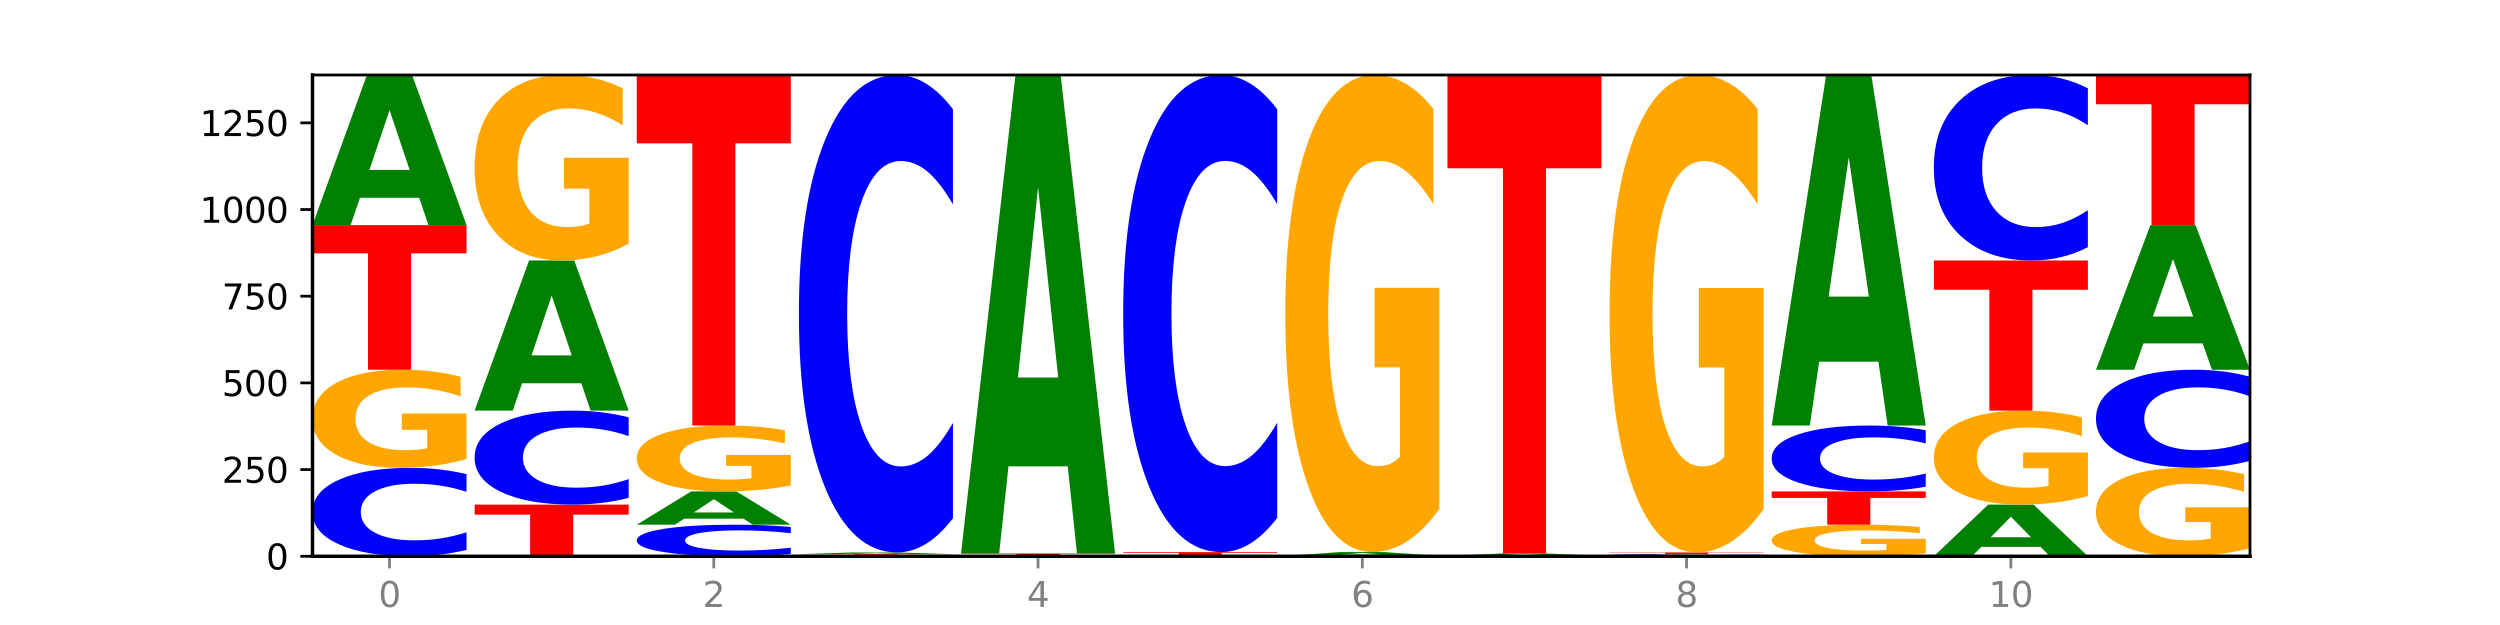 <?xml version="1.0" encoding="utf-8" standalone="no"?>
<!DOCTYPE svg PUBLIC "-//W3C//DTD SVG 1.1//EN"
  "http://www.w3.org/Graphics/SVG/1.1/DTD/svg11.dtd">
<svg xmlns:xlink="http://www.w3.org/1999/xlink" width="720pt" height="180pt" viewBox="0 0 720 180" xmlns="http://www.w3.org/2000/svg" version="1.1">
 <defs>
  <style type="text/css">*{stroke-linejoin: round; stroke-linecap: butt}</style>
 </defs>
 <g id="figure_1">
  <g id="patch_1">
   <path d="M 0 180 
L 720 180 
L 720 0 
L 0 0 
z
" style="fill: #ffffff"/>
  </g>
  <g id="axes_1">
   <g id="patch_2">
    <path d="M 90 160.2 
L 648 160.2 
L 648 21.6 
L 90 21.6 
z
" style="fill: #ffffff"/>
   </g>
   <g id="line2d_1">
    <path d="M 90 160.2 
L 648 160.2 
" clip-path="url(#p8ca50fb19c)" style="fill: none; stroke: #000000; stroke-width: 0.5; stroke-linecap: square"/>
   </g>
   <g id="patch_3">
    <path d="M 134.36 158.375 
Q 130.649 159.28 126.637 159.737 
Q 122.624 160.2 118.254 160.2 
Q 105.222 160.2 97.611 156.771 
Q 90 153.341 90 147.476 
Q 90 141.59 97.611 138.166 
Q 105.222 134.737 118.254 134.737 
Q 122.624 134.737 126.637 135.2 
Q 130.649 135.657 134.36 136.562 
L 134.36 141.638 
Q 130.616 140.438 126.983 139.881 
Q 123.351 139.323 119.339 139.323 
Q 112.141 139.323 108.017 141.496 
Q 103.904 143.663 103.904 147.476 
Q 103.904 151.274 108.017 153.446 
Q 112.141 155.613 119.339 155.613 
Q 123.351 155.613 126.983 155.056 
Q 130.616 154.493 134.36 153.294 
L 134.36 158.375 
z
" clip-path="url(#p8ca50fb19c)" style="fill: #0000ff"/>
   </g>
   <g id="patch_4">
    <path d="M 134.36 132.18 
Q 129.886 133.458 125.074 134.1 
Q 120.263 134.737 115.133 134.737 
Q 103.541 134.737 96.77 130.931 
Q 90 127.125 90 120.616 
Q 90 114.031 96.89 110.254 
Q 103.789 106.478 115.789 106.478 
Q 120.412 106.478 124.647 106.991 
Q 128.892 107.499 132.65 108.503 
L 132.65 114.136 
Q 128.773 112.846 124.935 112.21 
Q 121.098 111.568 117.24 111.568 
Q 110.102 111.568 106.235 113.914 
Q 102.367 116.255 102.367 120.616 
Q 102.367 124.936 106.096 127.294 
Q 109.824 129.646 116.684 129.646 
Q 118.553 129.646 120.153 129.512 
Q 121.754 129.372 123.026 129.08 
L 123.026 123.791 
L 115.719 123.791 
L 115.719 119.081 
L 134.36 119.081 
L 134.36 132.18 
z
" clip-path="url(#p8ca50fb19c)" style="fill: #ffa600"/>
   </g>
   <g id="patch_5">
    <path d="M 90 64.838 
L 134.36 64.838 
L 134.36 72.959 
L 118.401 72.959 
L 118.401 106.478 
L 105.99 106.478 
L 105.99 72.959 
L 90 72.959 
L 90 64.838 
z
" clip-path="url(#p8ca50fb19c)" style="fill: #ff0000"/>
   </g>
   <g id="patch_6">
    <path d="M 120.728 56.961 
L 103.668 56.961 
L 100.974 64.838 
L 90 64.838 
L 105.672 21.6 
L 118.687 21.6 
L 134.36 64.838 
L 123.395 64.838 
L 120.728 56.961 
z
M 106.389 48.936 
L 117.98 48.936 
L 112.194 31.738 
L 106.389 48.936 
z
" clip-path="url(#p8ca50fb19c)" style="fill: #008000"/>
   </g>
   <g id="patch_7">
    <path d="M 136.695 145.321 
L 181.054 145.321 
L 181.054 148.223 
L 165.095 148.223 
L 165.095 160.2 
L 152.685 160.2 
L 152.685 148.223 
L 136.695 148.223 
L 136.695 145.321 
z
" clip-path="url(#p8ca50fb19c)" style="fill: #ff0000"/>
   </g>
   <g id="patch_8">
    <path d="M 181.054 143.382 
Q 177.344 144.343 173.331 144.83 
Q 169.319 145.321 164.949 145.321 
Q 151.917 145.321 144.306 141.677 
Q 136.695 138.032 136.695 131.799 
Q 136.695 125.544 144.306 121.905 
Q 151.917 118.261 164.949 118.261 
Q 169.319 118.261 173.331 118.752 
Q 177.344 119.239 181.054 120.2 
L 181.054 125.595 
Q 177.31 124.32 173.678 123.727 
Q 170.045 123.135 166.033 123.135 
Q 158.835 123.135 154.711 125.444 
Q 150.598 127.747 150.598 131.799 
Q 150.598 135.835 154.711 138.144 
Q 158.835 140.447 166.033 140.447 
Q 170.045 140.447 173.678 139.854 
Q 177.31 139.256 181.054 137.982 
L 181.054 143.382 
z
" clip-path="url(#p8ca50fb19c)" style="fill: #0000ff"/>
   </g>
   <g id="patch_9">
    <path d="M 167.423 110.384 
L 150.363 110.384 
L 147.669 118.261 
L 136.695 118.261 
L 152.367 75.023 
L 165.382 75.023 
L 181.054 118.261 
L 170.089 118.261 
L 167.423 110.384 
z
M 153.083 102.359 
L 164.675 102.359 
L 158.888 85.16 
L 153.083 102.359 
z
" clip-path="url(#p8ca50fb19c)" style="fill: #008000"/>
   </g>
   <g id="patch_10">
    <path d="M 181.054 70.189 
Q 176.581 72.606 171.769 73.82 
Q 166.957 75.023 161.827 75.023 
Q 150.235 75.023 143.465 67.828 
Q 136.695 60.633 136.695 48.328 
Q 136.695 35.88 143.584 28.74 
Q 150.484 21.6 162.483 21.6 
Q 167.106 21.6 171.341 22.571 
Q 175.586 23.531 179.344 25.429 
L 179.344 36.079 
Q 175.467 33.64 171.63 32.437 
Q 167.792 31.223 163.935 31.223 
Q 156.797 31.223 152.929 35.659 
Q 149.062 40.084 149.062 48.328 
Q 149.062 56.494 152.79 60.953 
Q 156.518 65.4 163.378 65.4 
Q 165.247 65.4 166.848 65.146 
Q 168.448 64.881 169.721 64.329 
L 169.721 54.331 
L 162.414 54.331 
L 162.414 45.426 
L 181.054 45.426 
L 181.054 70.189 
z
" clip-path="url(#p8ca50fb19c)" style="fill: #ffa600"/>
   </g>
   <g id="patch_11">
    <path d="M 227.749 159.549 
Q 224.038 159.872 220.026 160.035 
Q 216.014 160.2 211.644 160.2 
Q 198.612 160.2 191 158.976 
Q 183.389 157.752 183.389 155.659 
Q 183.389 153.559 191 152.337 
Q 198.612 151.113 211.644 151.113 
Q 216.014 151.113 220.026 151.278 
Q 224.038 151.442 227.749 151.764 
L 227.749 153.576 
Q 224.005 153.148 220.372 152.949 
Q 216.74 152.75 212.728 152.75 
Q 205.53 152.75 201.406 153.525 
Q 197.293 154.298 197.293 155.659 
Q 197.293 157.015 201.406 157.79 
Q 205.53 158.563 212.728 158.563 
Q 216.74 158.563 220.372 158.364 
Q 224.005 158.163 227.749 157.735 
L 227.749 159.549 
z
" clip-path="url(#p8ca50fb19c)" style="fill: #0000ff"/>
   </g>
   <g id="patch_12">
    <path d="M 214.117 149.367 
L 197.057 149.367 
L 194.363 151.113 
L 183.389 151.113 
L 199.062 141.527 
L 212.077 141.527 
L 227.749 151.113 
L 216.784 151.113 
L 214.117 149.367 
z
M 199.778 147.588 
L 211.369 147.588 
L 205.583 143.775 
L 199.778 147.588 
z
" clip-path="url(#p8ca50fb19c)" style="fill: #008000"/>
   </g>
   <g id="patch_13">
    <path d="M 227.749 139.81 
Q 223.275 140.669 218.463 141.1 
Q 213.652 141.527 208.522 141.527 
Q 196.93 141.527 190.159 138.972 
Q 183.389 136.416 183.389 132.047 
Q 183.389 127.626 190.279 125.09 
Q 197.178 122.554 209.178 122.554 
Q 213.801 122.554 218.036 122.899 
Q 222.281 123.24 226.039 123.914 
L 226.039 127.696 
Q 222.162 126.83 218.324 126.403 
Q 214.487 125.972 210.629 125.972 
Q 203.491 125.972 199.624 127.547 
Q 195.757 129.119 195.757 132.047 
Q 195.757 134.947 199.485 136.53 
Q 203.213 138.109 210.073 138.109 
Q 211.942 138.109 213.542 138.019 
Q 215.143 137.925 216.415 137.729 
L 216.415 134.179 
L 209.108 134.179 
L 209.108 131.016 
L 227.749 131.016 
L 227.749 139.81 
z
" clip-path="url(#p8ca50fb19c)" style="fill: #ffa600"/>
   </g>
   <g id="patch_14">
    <path d="M 183.389 21.6 
L 227.749 21.6 
L 227.749 41.289 
L 211.79 41.289 
L 211.79 122.554 
L 199.379 122.554 
L 199.379 41.289 
L 183.389 41.289 
L 183.389 21.6 
z
" clip-path="url(#p8ca50fb19c)" style="fill: #ff0000"/>
   </g>
   <g id="patch_15">
    <path d="M 274.444 160.173 
Q 269.97 160.186 265.158 160.193 
Q 260.346 160.2 255.216 160.2 
Q 243.624 160.2 236.854 160.16 
Q 230.084 160.119 230.084 160.05 
Q 230.084 159.981 236.973 159.94 
Q 243.873 159.9 255.872 159.9 
Q 260.495 159.9 264.73 159.906 
Q 268.976 159.911 272.734 159.922 
L 272.734 159.982 
Q 268.856 159.968 265.019 159.961 
Q 261.181 159.954 257.324 159.954 
Q 250.186 159.954 246.318 159.979 
Q 242.451 160.004 242.451 160.05 
Q 242.451 160.096 246.179 160.121 
Q 249.907 160.146 256.767 160.146 
Q 258.636 160.146 260.237 160.145 
Q 261.837 160.143 263.11 160.14 
L 263.11 160.084 
L 255.803 160.084 
L 255.803 160.034 
L 274.444 160.034 
L 274.444 160.173 
z
" clip-path="url(#p8ca50fb19c)" style="fill: #ffa600"/>
   </g>
   <g id="patch_16">
    <path d="M 230.084 159.601 
L 274.444 159.601 
L 274.444 159.659 
L 258.484 159.659 
L 258.484 159.9 
L 246.074 159.9 
L 246.074 159.659 
L 230.084 159.659 
L 230.084 159.601 
z
" clip-path="url(#p8ca50fb19c)" style="fill: #ff0000"/>
   </g>
   <g id="patch_17">
    <path d="M 260.812 159.51 
L 243.752 159.51 
L 241.058 159.601 
L 230.084 159.601 
L 245.756 159.102 
L 258.771 159.102 
L 274.444 159.601 
L 263.478 159.601 
L 260.812 159.51 
z
M 246.473 159.417 
L 258.064 159.417 
L 252.277 159.219 
L 246.473 159.417 
z
" clip-path="url(#p8ca50fb19c)" style="fill: #008000"/>
   </g>
   <g id="patch_18">
    <path d="M 274.444 149.246 
Q 270.733 154.131 266.721 156.602 
Q 262.708 159.102 258.338 159.102 
Q 245.306 159.102 237.695 140.582 
Q 230.084 122.063 230.084 90.393 
Q 230.084 58.61 237.695 40.119 
Q 245.306 21.6 258.338 21.6 
Q 262.708 21.6 266.721 24.1 
Q 270.733 26.571 274.444 31.456 
L 274.444 58.865 
Q 270.699 52.389 267.067 49.379 
Q 263.435 46.368 259.422 46.368 
Q 252.224 46.368 248.1 58.099 
Q 243.987 69.801 243.987 90.393 
Q 243.987 110.901 248.1 122.631 
Q 252.224 134.334 259.422 134.334 
Q 263.435 134.334 267.067 131.323 
Q 270.699 128.284 274.444 121.808 
L 274.444 149.246 
z
" clip-path="url(#p8ca50fb19c)" style="fill: #0000ff"/>
   </g>
   <g id="patch_19">
    <path d="M 321.138 160.193 
Q 317.427 160.196 313.415 160.198 
Q 309.403 160.2 305.033 160.2 
Q 292.001 160.2 284.389 160.187 
Q 276.778 160.173 276.778 160.15 
Q 276.778 160.127 284.389 160.114 
Q 292.001 160.1 305.033 160.1 
Q 309.403 160.1 313.415 160.102 
Q 317.427 160.104 321.138 160.107 
L 321.138 160.127 
Q 317.394 160.123 313.762 160.12 
Q 310.129 160.118 306.117 160.118 
Q 298.919 160.118 294.795 160.127 
Q 290.682 160.135 290.682 160.15 
Q 290.682 160.165 294.795 160.174 
Q 298.919 160.182 306.117 160.182 
Q 310.129 160.182 313.762 160.18 
Q 317.394 160.178 321.138 160.173 
L 321.138 160.193 
z
" clip-path="url(#p8ca50fb19c)" style="fill: #0000ff"/>
   </g>
   <g id="patch_20">
    <path d="M 276.778 159.401 
L 321.138 159.401 
L 321.138 159.537 
L 305.179 159.537 
L 305.179 160.1 
L 292.768 160.1 
L 292.768 159.537 
L 276.778 159.537 
L 276.778 159.401 
z
" clip-path="url(#p8ca50fb19c)" style="fill: #ff0000"/>
   </g>
   <g id="patch_21">
    <path d="M 307.506 134.298 
L 290.446 134.298 
L 287.753 159.401 
L 276.778 159.401 
L 292.451 21.6 
L 305.466 21.6 
L 321.138 159.401 
L 310.173 159.401 
L 307.506 134.298 
z
M 293.167 108.722 
L 304.758 108.722 
L 298.972 53.909 
L 293.167 108.722 
z
" clip-path="url(#p8ca50fb19c)" style="fill: #008000"/>
   </g>
   <g id="patch_22">
    <path d="M 354.201 160.182 
L 337.141 160.182 
L 334.447 160.2 
L 323.473 160.2 
L 339.145 160.1 
L 352.16 160.1 
L 367.833 160.2 
L 356.867 160.2 
L 354.201 160.182 
z
M 339.862 160.163 
L 351.453 160.163 
L 345.666 160.124 
L 339.862 160.163 
z
" clip-path="url(#p8ca50fb19c)" style="fill: #008000"/>
   </g>
   <g id="patch_23">
    <path d="M 323.473 159.002 
L 367.833 159.002 
L 367.833 159.216 
L 351.873 159.216 
L 351.873 160.1 
L 339.463 160.1 
L 339.463 159.216 
L 323.473 159.216 
L 323.473 159.002 
z
" clip-path="url(#p8ca50fb19c)" style="fill: #ff0000"/>
   </g>
   <g id="patch_24">
    <path d="M 367.833 149.153 
Q 364.122 154.035 360.11 156.504 
Q 356.097 159.002 351.727 159.002 
Q 338.695 159.002 331.084 140.496 
Q 323.473 121.99 323.473 90.343 
Q 323.473 58.583 331.084 40.106 
Q 338.695 21.6 351.727 21.6 
Q 356.097 21.6 360.11 24.098 
Q 364.122 26.567 367.833 31.449 
L 367.833 58.838 
Q 364.088 52.367 360.456 49.358 
Q 356.824 46.35 352.811 46.35 
Q 345.614 46.35 341.489 58.072 
Q 337.376 69.766 337.376 90.343 
Q 337.376 110.836 341.489 122.558 
Q 345.614 134.252 352.811 134.252 
Q 356.824 134.252 360.456 131.243 
Q 364.088 128.206 367.833 121.735 
L 367.833 149.153 
z
" clip-path="url(#p8ca50fb19c)" style="fill: #0000ff"/>
   </g>
   <g id="patch_25">
    <path d="M 370.167 160.1 
L 414.527 160.1 
L 414.527 160.12 
L 398.568 160.12 
L 398.568 160.2 
L 386.158 160.2 
L 386.158 160.12 
L 370.167 160.12 
L 370.167 160.1 
z
" clip-path="url(#p8ca50fb19c)" style="fill: #ff0000"/>
   </g>
   <g id="patch_26">
    <path d="M 400.895 159.9 
L 383.835 159.9 
L 381.142 160.1 
L 370.167 160.1 
L 385.84 159.002 
L 398.855 159.002 
L 414.527 160.1 
L 403.562 160.1 
L 400.895 159.9 
z
M 386.556 159.696 
L 398.147 159.696 
L 392.361 159.259 
L 386.556 159.696 
z
" clip-path="url(#p8ca50fb19c)" style="fill: #008000"/>
   </g>
   <g id="patch_27">
    <path d="M 414.527 146.57 
Q 410.053 152.786 405.242 155.908 
Q 400.43 159.002 395.3 159.002 
Q 383.708 159.002 376.938 140.496 
Q 370.167 121.99 370.167 90.343 
Q 370.167 58.328 377.057 39.964 
Q 383.956 21.6 395.956 21.6 
Q 400.579 21.6 404.814 24.098 
Q 409.059 26.567 412.817 31.449 
L 412.817 58.838 
Q 408.94 52.566 405.102 49.472 
Q 401.265 46.35 397.408 46.35 
Q 390.269 46.35 386.402 57.76 
Q 382.535 69.141 382.535 90.343 
Q 382.535 111.347 386.263 122.814 
Q 389.991 134.252 396.851 134.252 
Q 398.72 134.252 400.321 133.599 
Q 401.921 132.918 403.194 131.499 
L 403.194 105.784 
L 395.887 105.784 
L 395.887 82.879 
L 414.527 82.879 
L 414.527 146.57 
z
" clip-path="url(#p8ca50fb19c)" style="fill: #ffa600"/>
   </g>
   <g id="patch_28">
    <path d="M 461.222 160.191 
Q 456.748 160.195 451.936 160.198 
Q 447.124 160.2 441.995 160.2 
Q 430.403 160.2 423.632 160.187 
Q 416.862 160.173 416.862 160.15 
Q 416.862 160.127 423.752 160.113 
Q 430.651 160.1 442.651 160.1 
Q 447.274 160.1 451.509 160.102 
Q 455.754 160.104 459.512 160.107 
L 459.512 160.127 
Q 455.635 160.123 451.797 160.12 
Q 447.96 160.118 444.102 160.118 
Q 436.964 160.118 433.097 160.126 
Q 429.229 160.135 429.229 160.15 
Q 429.229 160.165 432.958 160.174 
Q 436.686 160.182 443.545 160.182 
Q 445.414 160.182 447.015 160.182 
Q 448.616 160.181 449.888 160.18 
L 449.888 160.161 
L 442.581 160.161 
L 442.581 160.145 
L 461.222 160.145 
L 461.222 160.191 
z
" clip-path="url(#p8ca50fb19c)" style="fill: #ffa600"/>
   </g>
   <g id="patch_29">
    <path d="M 447.59 159.973 
L 430.53 159.973 
L 427.836 160.1 
L 416.862 160.1 
L 432.534 159.401 
L 445.549 159.401 
L 461.222 160.1 
L 450.257 160.1 
L 447.59 159.973 
z
M 433.251 159.843 
L 444.842 159.843 
L 439.055 159.565 
L 433.251 159.843 
z
" clip-path="url(#p8ca50fb19c)" style="fill: #008000"/>
   </g>
   <g id="patch_30">
    <path d="M 416.862 21.6 
L 461.222 21.6 
L 461.222 48.475 
L 445.263 48.475 
L 445.263 159.401 
L 432.852 159.401 
L 432.852 48.475 
L 416.862 48.475 
L 416.862 21.6 
z
" clip-path="url(#p8ca50fb19c)" style="fill: #ff0000"/>
   </g>
   <g id="patch_31">
    <path d="M 494.285 160.145 
L 477.225 160.145 
L 474.531 160.2 
L 463.556 160.2 
L 479.229 159.9 
L 492.244 159.9 
L 507.916 160.2 
L 496.951 160.2 
L 494.285 160.145 
z
M 479.945 160.09 
L 491.536 160.09 
L 485.75 159.971 
L 479.945 160.09 
z
" clip-path="url(#p8ca50fb19c)" style="fill: #008000"/>
   </g>
   <g id="patch_32">
    <path d="M 507.916 159.879 
Q 504.206 159.89 500.193 159.895 
Q 496.181 159.9 491.811 159.9 
Q 478.779 159.9 471.168 159.86 
Q 463.556 159.82 463.556 159.751 
Q 463.556 159.681 471.168 159.641 
Q 478.779 159.601 491.811 159.601 
Q 496.181 159.601 500.193 159.606 
Q 504.206 159.612 507.916 159.622 
L 507.916 159.682 
Q 504.172 159.668 500.54 159.661 
Q 496.907 159.655 492.895 159.655 
Q 485.697 159.655 481.573 159.68 
Q 477.46 159.706 477.46 159.751 
Q 477.46 159.795 481.573 159.821 
Q 485.697 159.846 492.895 159.846 
Q 496.907 159.846 500.54 159.84 
Q 504.172 159.833 507.916 159.819 
L 507.916 159.879 
z
" clip-path="url(#p8ca50fb19c)" style="fill: #0000ff"/>
   </g>
   <g id="patch_33">
    <path d="M 463.556 159.102 
L 507.916 159.102 
L 507.916 159.199 
L 491.957 159.199 
L 491.957 159.601 
L 479.547 159.601 
L 479.547 159.199 
L 463.556 159.199 
L 463.556 159.102 
z
" clip-path="url(#p8ca50fb19c)" style="fill: #ff0000"/>
   </g>
   <g id="patch_34">
    <path d="M 507.916 146.661 
Q 503.443 152.881 498.631 156.006 
Q 493.819 159.102 488.689 159.102 
Q 477.097 159.102 470.327 140.582 
Q 463.556 122.063 463.556 90.393 
Q 463.556 58.354 470.446 39.977 
Q 477.346 21.6 489.345 21.6 
Q 493.968 21.6 498.203 24.1 
Q 502.448 26.571 506.206 31.456 
L 506.206 58.865 
Q 502.329 52.588 498.492 49.492 
Q 494.654 46.368 490.797 46.368 
Q 483.659 46.368 479.791 57.786 
Q 475.924 69.176 475.924 90.393 
Q 475.924 111.412 479.652 122.887 
Q 483.38 134.334 490.24 134.334 
Q 492.109 134.334 493.71 133.68 
Q 495.31 132.999 496.583 131.579 
L 496.583 105.845 
L 489.276 105.845 
L 489.276 82.923 
L 507.916 82.923 
L 507.916 146.661 
z
" clip-path="url(#p8ca50fb19c)" style="fill: #ffa600"/>
   </g>
   <g id="patch_35">
    <path d="M 554.611 159.378 
Q 550.137 159.789 545.325 159.995 
Q 540.514 160.2 535.384 160.2 
Q 523.792 160.2 517.021 158.976 
Q 510.251 157.752 510.251 155.659 
Q 510.251 153.542 517.141 152.328 
Q 524.04 151.113 536.04 151.113 
Q 540.663 151.113 544.898 151.278 
Q 549.143 151.442 552.901 151.764 
L 552.901 153.576 
Q 549.024 153.161 545.186 152.956 
Q 541.349 152.75 537.491 152.75 
Q 530.353 152.75 526.486 153.504 
Q 522.619 154.257 522.619 155.659 
Q 522.619 157.048 526.347 157.807 
Q 530.075 158.563 536.935 158.563 
Q 538.804 158.563 540.404 158.52 
Q 542.005 158.475 543.277 158.381 
L 543.277 156.68 
L 535.97 156.68 
L 535.97 155.166 
L 554.611 155.166 
L 554.611 159.378 
z
" clip-path="url(#p8ca50fb19c)" style="fill: #ffa600"/>
   </g>
   <g id="patch_36">
    <path d="M 510.251 141.527 
L 554.611 141.527 
L 554.611 143.397 
L 538.652 143.397 
L 538.652 151.113 
L 526.241 151.113 
L 526.241 143.397 
L 510.251 143.397 
L 510.251 141.527 
z
" clip-path="url(#p8ca50fb19c)" style="fill: #ff0000"/>
   </g>
   <g id="patch_37">
    <path d="M 554.611 140.167 
Q 550.9 140.841 546.888 141.182 
Q 542.875 141.527 538.505 141.527 
Q 525.474 141.527 517.862 138.972 
Q 510.251 136.416 510.251 132.047 
Q 510.251 127.661 517.862 125.11 
Q 525.474 122.554 538.505 122.554 
Q 542.875 122.554 546.888 122.899 
Q 550.9 123.24 554.611 123.914 
L 554.611 127.696 
Q 550.867 126.803 547.234 126.387 
Q 543.602 125.972 539.59 125.972 
Q 532.392 125.972 528.268 127.59 
Q 524.155 129.205 524.155 132.047 
Q 524.155 134.876 528.268 136.495 
Q 532.392 138.109 539.59 138.109 
Q 543.602 138.109 547.234 137.694 
Q 550.867 137.275 554.611 136.381 
L 554.611 140.167 
z
" clip-path="url(#p8ca50fb19c)" style="fill: #0000ff"/>
   </g>
   <g id="patch_38">
    <path d="M 540.979 104.164 
L 523.919 104.164 
L 521.225 122.554 
L 510.251 122.554 
L 525.923 21.6 
L 538.938 21.6 
L 554.611 122.554 
L 543.646 122.554 
L 540.979 104.164 
z
M 526.64 85.427 
L 538.231 85.427 
L 532.445 45.27 
L 526.64 85.427 
z
" clip-path="url(#p8ca50fb19c)" style="fill: #008000"/>
   </g>
   <g id="patch_39">
    <path d="M 587.674 157.49 
L 570.614 157.49 
L 567.92 160.2 
L 556.946 160.2 
L 572.618 145.321 
L 585.633 145.321 
L 601.305 160.2 
L 590.34 160.2 
L 587.674 157.49 
z
M 573.335 154.728 
L 584.926 154.728 
L 579.139 148.81 
L 573.335 154.728 
z
" clip-path="url(#p8ca50fb19c)" style="fill: #008000"/>
   </g>
   <g id="patch_40">
    <path d="M 601.305 142.873 
Q 596.832 144.097 592.02 144.712 
Q 587.208 145.321 582.078 145.321 
Q 570.486 145.321 563.716 141.677 
Q 556.946 138.032 556.946 131.799 
Q 556.946 125.494 563.835 121.877 
Q 570.735 118.261 582.734 118.261 
Q 587.357 118.261 591.592 118.752 
Q 595.838 119.239 599.595 120.2 
L 599.595 125.595 
Q 595.718 124.359 591.881 123.75 
Q 588.043 123.135 584.186 123.135 
Q 577.048 123.135 573.18 125.382 
Q 569.313 127.624 569.313 131.799 
Q 569.313 135.936 573.041 138.194 
Q 576.769 140.447 583.629 140.447 
Q 585.498 140.447 587.099 140.318 
Q 588.699 140.184 589.972 139.905 
L 589.972 134.84 
L 582.665 134.84 
L 582.665 130.329 
L 601.305 130.329 
L 601.305 142.873 
z
" clip-path="url(#p8ca50fb19c)" style="fill: #ffa600"/>
   </g>
   <g id="patch_41">
    <path d="M 556.946 75.023 
L 601.305 75.023 
L 601.305 83.455 
L 585.346 83.455 
L 585.346 118.261 
L 572.936 118.261 
L 572.936 83.455 
L 556.946 83.455 
L 556.946 75.023 
z
" clip-path="url(#p8ca50fb19c)" style="fill: #ff0000"/>
   </g>
   <g id="patch_42">
    <path d="M 601.305 71.194 
Q 597.595 73.092 593.582 74.052 
Q 589.57 75.023 585.2 75.023 
Q 572.168 75.023 564.557 67.828 
Q 556.946 60.633 556.946 48.328 
Q 556.946 35.979 564.557 28.795 
Q 572.168 21.6 585.2 21.6 
Q 589.57 21.6 593.582 22.571 
Q 597.595 23.531 601.305 25.429 
L 601.305 36.079 
Q 597.561 33.562 593.929 32.393 
Q 590.297 31.223 586.284 31.223 
Q 579.086 31.223 574.962 35.781 
Q 570.849 40.327 570.849 48.328 
Q 570.849 56.296 574.962 60.853 
Q 579.086 65.4 586.284 65.4 
Q 590.297 65.4 593.929 64.23 
Q 597.561 63.049 601.305 60.533 
L 601.305 71.194 
z
" clip-path="url(#p8ca50fb19c)" style="fill: #0000ff"/>
   </g>
   <g id="patch_43">
    <path d="M 648 157.896 
Q 643.526 159.048 638.714 159.627 
Q 633.903 160.2 628.773 160.2 
Q 617.181 160.2 610.41 156.771 
Q 603.64 153.341 603.64 147.476 
Q 603.64 141.543 610.53 138.14 
Q 617.429 134.737 629.429 134.737 
Q 634.052 134.737 638.287 135.2 
Q 642.532 135.657 646.29 136.562 
L 646.29 141.638 
Q 642.413 140.475 638.575 139.902 
Q 634.738 139.323 630.88 139.323 
Q 623.742 139.323 619.875 141.438 
Q 616.008 143.547 616.008 147.476 
Q 616.008 151.369 619.736 153.494 
Q 623.464 155.613 630.324 155.613 
Q 632.193 155.613 633.793 155.492 
Q 635.394 155.366 636.666 155.103 
L 636.666 150.338 
L 629.359 150.338 
L 629.359 146.093 
L 648 146.093 
L 648 157.896 
z
" clip-path="url(#p8ca50fb19c)" style="fill: #ffa600"/>
   </g>
   <g id="patch_44">
    <path d="M 648 132.711 
Q 644.289 133.715 640.277 134.223 
Q 636.265 134.737 631.895 134.737 
Q 618.863 134.737 611.251 130.931 
Q 603.64 127.125 603.64 120.616 
Q 603.64 114.084 611.251 110.284 
Q 618.863 106.478 631.895 106.478 
Q 636.265 106.478 640.277 106.991 
Q 644.289 107.499 648 108.503 
L 648 114.136 
Q 644.256 112.805 640.623 112.187 
Q 636.991 111.568 632.979 111.568 
Q 625.781 111.568 621.657 113.979 
Q 617.544 116.384 617.544 120.616 
Q 617.544 124.831 621.657 127.241 
Q 625.781 129.646 632.979 129.646 
Q 636.991 129.646 640.623 129.028 
Q 644.256 128.403 648 127.072 
L 648 132.711 
z
" clip-path="url(#p8ca50fb19c)" style="fill: #0000ff"/>
   </g>
   <g id="patch_45">
    <path d="M 634.368 98.892 
L 617.308 98.892 
L 614.614 106.478 
L 603.64 106.478 
L 619.313 64.838 
L 632.328 64.838 
L 648 106.478 
L 637.035 106.478 
L 634.368 98.892 
z
M 620.029 91.164 
L 631.62 91.164 
L 625.834 74.601 
L 620.029 91.164 
z
" clip-path="url(#p8ca50fb19c)" style="fill: #008000"/>
   </g>
   <g id="patch_46">
    <path d="M 603.64 21.6 
L 648 21.6 
L 648 30.033 
L 632.041 30.033 
L 632.041 64.838 
L 619.63 64.838 
L 619.63 30.033 
L 603.64 30.033 
L 603.64 21.6 
z
" clip-path="url(#p8ca50fb19c)" style="fill: #ff0000"/>
   </g>
   <g id="matplotlib.axis_1">
    <g id="xtick_1">
     <g id="line2d_2">
      <defs>
       <path id="mee49b335cc" d="M 0 0 
L 0 3.5 
" style="stroke: #808080; stroke-width: 0.8"/>
      </defs>
      <g>
       <use xlink:href="#mee49b335cc" x="112.18" y="160.2" style="fill: #808080; stroke: #808080; stroke-width: 0.8"/>
      </g>
     </g>
     <g id="text_1">
      <!-- 0 -->
      <g style="fill: #808080" transform="translate(108.999 174.798) scale(0.1 -0.1)">
       <defs>
        <path id="DejaVuSans-30" d="M 2034 4250 
Q 1547 4250 1301 3770 
Q 1056 3291 1056 2328 
Q 1056 1369 1301 889 
Q 1547 409 2034 409 
Q 2525 409 2770 889 
Q 3016 1369 3016 2328 
Q 3016 3291 2770 3770 
Q 2525 4250 2034 4250 
z
M 2034 4750 
Q 2819 4750 3233 4129 
Q 3647 3509 3647 2328 
Q 3647 1150 3233 529 
Q 2819 -91 2034 -91 
Q 1250 -91 836 529 
Q 422 1150 422 2328 
Q 422 3509 836 4129 
Q 1250 4750 2034 4750 
z
" transform="scale(0.016)"/>
       </defs>
       <use xlink:href="#DejaVuSans-30"/>
      </g>
     </g>
    </g>
    <g id="xtick_2">
     <g id="line2d_3">
      <g>
       <use xlink:href="#mee49b335cc" x="205.569" y="160.2" style="fill: #808080; stroke: #808080; stroke-width: 0.8"/>
      </g>
     </g>
     <g id="text_2">
      <!-- 2 -->
      <g style="fill: #808080" transform="translate(202.388 174.798) scale(0.1 -0.1)">
       <defs>
        <path id="DejaVuSans-32" d="M 1228 531 
L 3431 531 
L 3431 0 
L 469 0 
L 469 531 
Q 828 903 1448 1529 
Q 2069 2156 2228 2338 
Q 2531 2678 2651 2914 
Q 2772 3150 2772 3378 
Q 2772 3750 2511 3984 
Q 2250 4219 1831 4219 
Q 1534 4219 1204 4116 
Q 875 4013 500 3803 
L 500 4441 
Q 881 4594 1212 4672 
Q 1544 4750 1819 4750 
Q 2544 4750 2975 4387 
Q 3406 4025 3406 3419 
Q 3406 3131 3298 2873 
Q 3191 2616 2906 2266 
Q 2828 2175 2409 1742 
Q 1991 1309 1228 531 
z
" transform="scale(0.016)"/>
       </defs>
       <use xlink:href="#DejaVuSans-32"/>
      </g>
     </g>
    </g>
    <g id="xtick_3">
     <g id="line2d_4">
      <g>
       <use xlink:href="#mee49b335cc" x="298.958" y="160.2" style="fill: #808080; stroke: #808080; stroke-width: 0.8"/>
      </g>
     </g>
     <g id="text_3">
      <!-- 4 -->
      <g style="fill: #808080" transform="translate(295.777 174.798) scale(0.1 -0.1)">
       <defs>
        <path id="DejaVuSans-34" d="M 2419 4116 
L 825 1625 
L 2419 1625 
L 2419 4116 
z
M 2253 4666 
L 3047 4666 
L 3047 1625 
L 3713 1625 
L 3713 1100 
L 3047 1100 
L 3047 0 
L 2419 0 
L 2419 1100 
L 313 1100 
L 313 1709 
L 2253 4666 
z
" transform="scale(0.016)"/>
       </defs>
       <use xlink:href="#DejaVuSans-34"/>
      </g>
     </g>
    </g>
    <g id="xtick_4">
     <g id="line2d_5">
      <g>
       <use xlink:href="#mee49b335cc" x="392.347" y="160.2" style="fill: #808080; stroke: #808080; stroke-width: 0.8"/>
      </g>
     </g>
     <g id="text_4">
      <!-- 6 -->
      <g style="fill: #808080" transform="translate(389.166 174.798) scale(0.1 -0.1)">
       <defs>
        <path id="DejaVuSans-36" d="M 2113 2584 
Q 1688 2584 1439 2293 
Q 1191 2003 1191 1497 
Q 1191 994 1439 701 
Q 1688 409 2113 409 
Q 2538 409 2786 701 
Q 3034 994 3034 1497 
Q 3034 2003 2786 2293 
Q 2538 2584 2113 2584 
z
M 3366 4563 
L 3366 3988 
Q 3128 4100 2886 4159 
Q 2644 4219 2406 4219 
Q 1781 4219 1451 3797 
Q 1122 3375 1075 2522 
Q 1259 2794 1537 2939 
Q 1816 3084 2150 3084 
Q 2853 3084 3261 2657 
Q 3669 2231 3669 1497 
Q 3669 778 3244 343 
Q 2819 -91 2113 -91 
Q 1303 -91 875 529 
Q 447 1150 447 2328 
Q 447 3434 972 4092 
Q 1497 4750 2381 4750 
Q 2619 4750 2861 4703 
Q 3103 4656 3366 4563 
z
" transform="scale(0.016)"/>
       </defs>
       <use xlink:href="#DejaVuSans-36"/>
      </g>
     </g>
    </g>
    <g id="xtick_5">
     <g id="line2d_6">
      <g>
       <use xlink:href="#mee49b335cc" x="485.736" y="160.2" style="fill: #808080; stroke: #808080; stroke-width: 0.8"/>
      </g>
     </g>
     <g id="text_5">
      <!-- 8 -->
      <g style="fill: #808080" transform="translate(482.555 174.798) scale(0.1 -0.1)">
       <defs>
        <path id="DejaVuSans-38" d="M 2034 2216 
Q 1584 2216 1326 1975 
Q 1069 1734 1069 1313 
Q 1069 891 1326 650 
Q 1584 409 2034 409 
Q 2484 409 2743 651 
Q 3003 894 3003 1313 
Q 3003 1734 2745 1975 
Q 2488 2216 2034 2216 
z
M 1403 2484 
Q 997 2584 770 2862 
Q 544 3141 544 3541 
Q 544 4100 942 4425 
Q 1341 4750 2034 4750 
Q 2731 4750 3128 4425 
Q 3525 4100 3525 3541 
Q 3525 3141 3298 2862 
Q 3072 2584 2669 2484 
Q 3125 2378 3379 2068 
Q 3634 1759 3634 1313 
Q 3634 634 3220 271 
Q 2806 -91 2034 -91 
Q 1263 -91 848 271 
Q 434 634 434 1313 
Q 434 1759 690 2068 
Q 947 2378 1403 2484 
z
M 1172 3481 
Q 1172 3119 1398 2916 
Q 1625 2713 2034 2713 
Q 2441 2713 2670 2916 
Q 2900 3119 2900 3481 
Q 2900 3844 2670 4047 
Q 2441 4250 2034 4250 
Q 1625 4250 1398 4047 
Q 1172 3844 1172 3481 
z
" transform="scale(0.016)"/>
       </defs>
       <use xlink:href="#DejaVuSans-38"/>
      </g>
     </g>
    </g>
    <g id="xtick_6">
     <g id="line2d_7">
      <g>
       <use xlink:href="#mee49b335cc" x="579.126" y="160.2" style="fill: #808080; stroke: #808080; stroke-width: 0.8"/>
      </g>
     </g>
     <g id="text_6">
      <!-- 10 -->
      <g style="fill: #808080" transform="translate(572.763 174.798) scale(0.1 -0.1)">
       <defs>
        <path id="DejaVuSans-31" d="M 794 531 
L 1825 531 
L 1825 4091 
L 703 3866 
L 703 4441 
L 1819 4666 
L 2450 4666 
L 2450 531 
L 3481 531 
L 3481 0 
L 794 0 
L 794 531 
z
" transform="scale(0.016)"/>
       </defs>
       <use xlink:href="#DejaVuSans-31"/>
       <use xlink:href="#DejaVuSans-30" x="63.623"/>
      </g>
     </g>
    </g>
   </g>
   <g id="matplotlib.axis_2">
    <g id="ytick_1">
     <g id="line2d_8">
      <defs>
       <path id="me645717cf7" d="M 0 0 
L -3.5 0 
" style="stroke: #000000; stroke-width: 0.8"/>
      </defs>
      <g>
       <use xlink:href="#me645717cf7" x="90" y="160.2" style="stroke: #000000; stroke-width: 0.8"/>
      </g>
     </g>
     <g id="text_7">
      <!-- 0 -->
      <g transform="translate(76.638 163.999) scale(0.1 -0.1)">
       <use xlink:href="#DejaVuSans-30"/>
      </g>
     </g>
    </g>
    <g id="ytick_2">
     <g id="line2d_9">
      <g>
       <use xlink:href="#me645717cf7" x="90" y="135.236" style="stroke: #000000; stroke-width: 0.8"/>
      </g>
     </g>
     <g id="text_8">
      <!-- 250 -->
      <g transform="translate(63.913 139.035) scale(0.1 -0.1)">
       <defs>
        <path id="DejaVuSans-35" d="M 691 4666 
L 3169 4666 
L 3169 4134 
L 1269 4134 
L 1269 2991 
Q 1406 3038 1543 3061 
Q 1681 3084 1819 3084 
Q 2600 3084 3056 2656 
Q 3513 2228 3513 1497 
Q 3513 744 3044 326 
Q 2575 -91 1722 -91 
Q 1428 -91 1123 -41 
Q 819 9 494 109 
L 494 744 
Q 775 591 1075 516 
Q 1375 441 1709 441 
Q 2250 441 2565 725 
Q 2881 1009 2881 1497 
Q 2881 1984 2565 2268 
Q 2250 2553 1709 2553 
Q 1456 2553 1204 2497 
Q 953 2441 691 2322 
L 691 4666 
z
" transform="scale(0.016)"/>
       </defs>
       <use xlink:href="#DejaVuSans-32"/>
       <use xlink:href="#DejaVuSans-35" x="63.623"/>
       <use xlink:href="#DejaVuSans-30" x="127.246"/>
      </g>
     </g>
    </g>
    <g id="ytick_3">
     <g id="line2d_10">
      <g>
       <use xlink:href="#me645717cf7" x="90" y="110.272" style="stroke: #000000; stroke-width: 0.8"/>
      </g>
     </g>
     <g id="text_9">
      <!-- 500 -->
      <g transform="translate(63.913 114.071) scale(0.1 -0.1)">
       <use xlink:href="#DejaVuSans-35"/>
       <use xlink:href="#DejaVuSans-30" x="63.623"/>
       <use xlink:href="#DejaVuSans-30" x="127.246"/>
      </g>
     </g>
    </g>
    <g id="ytick_4">
     <g id="line2d_11">
      <g>
       <use xlink:href="#me645717cf7" x="90" y="85.308" style="stroke: #000000; stroke-width: 0.8"/>
      </g>
     </g>
     <g id="text_10">
      <!-- 750 -->
      <g transform="translate(63.913 89.107) scale(0.1 -0.1)">
       <defs>
        <path id="DejaVuSans-37" d="M 525 4666 
L 3525 4666 
L 3525 4397 
L 1831 0 
L 1172 0 
L 2766 4134 
L 525 4134 
L 525 4666 
z
" transform="scale(0.016)"/>
       </defs>
       <use xlink:href="#DejaVuSans-37"/>
       <use xlink:href="#DejaVuSans-35" x="63.623"/>
       <use xlink:href="#DejaVuSans-30" x="127.246"/>
      </g>
     </g>
    </g>
    <g id="ytick_5">
     <g id="line2d_12">
      <g>
       <use xlink:href="#me645717cf7" x="90" y="60.344" style="stroke: #000000; stroke-width: 0.8"/>
      </g>
     </g>
     <g id="text_11">
      <!-- 1000 -->
      <g transform="translate(57.55 64.143) scale(0.1 -0.1)">
       <use xlink:href="#DejaVuSans-31"/>
       <use xlink:href="#DejaVuSans-30" x="63.623"/>
       <use xlink:href="#DejaVuSans-30" x="127.246"/>
       <use xlink:href="#DejaVuSans-30" x="190.869"/>
      </g>
     </g>
    </g>
    <g id="ytick_6">
     <g id="line2d_13">
      <g>
       <use xlink:href="#me645717cf7" x="90" y="35.38" style="stroke: #000000; stroke-width: 0.8"/>
      </g>
     </g>
     <g id="text_12">
      <!-- 1250 -->
      <g transform="translate(57.55 39.179) scale(0.1 -0.1)">
       <use xlink:href="#DejaVuSans-31"/>
       <use xlink:href="#DejaVuSans-32" x="63.623"/>
       <use xlink:href="#DejaVuSans-35" x="127.246"/>
       <use xlink:href="#DejaVuSans-30" x="190.869"/>
      </g>
     </g>
    </g>
   </g>
   <g id="patch_47">
    <path d="M 90 160.2 
L 90 21.6 
" style="fill: none; stroke: #000000; stroke-linejoin: miter; stroke-linecap: square"/>
   </g>
   <g id="patch_48">
    <path d="M 648 160.2 
L 648 21.6 
" style="fill: none; stroke: #000000; stroke-width: 0.8; stroke-linejoin: miter; stroke-linecap: square"/>
   </g>
   <g id="patch_49">
    <path d="M 90 160.2 
L 648 160.2 
" style="fill: none; stroke: #000000; stroke-linejoin: miter; stroke-linecap: square"/>
   </g>
   <g id="patch_50">
    <path d="M 90 21.6 
L 648 21.6 
" style="fill: none; stroke: #000000; stroke-width: 0.8; stroke-linejoin: miter; stroke-linecap: square"/>
   </g>
  </g>
 </g>
 <defs>
  <clipPath id="p8ca50fb19c">
   <rect x="90" y="21.6" width="558" height="138.6"/>
  </clipPath>
 </defs>
</svg>
